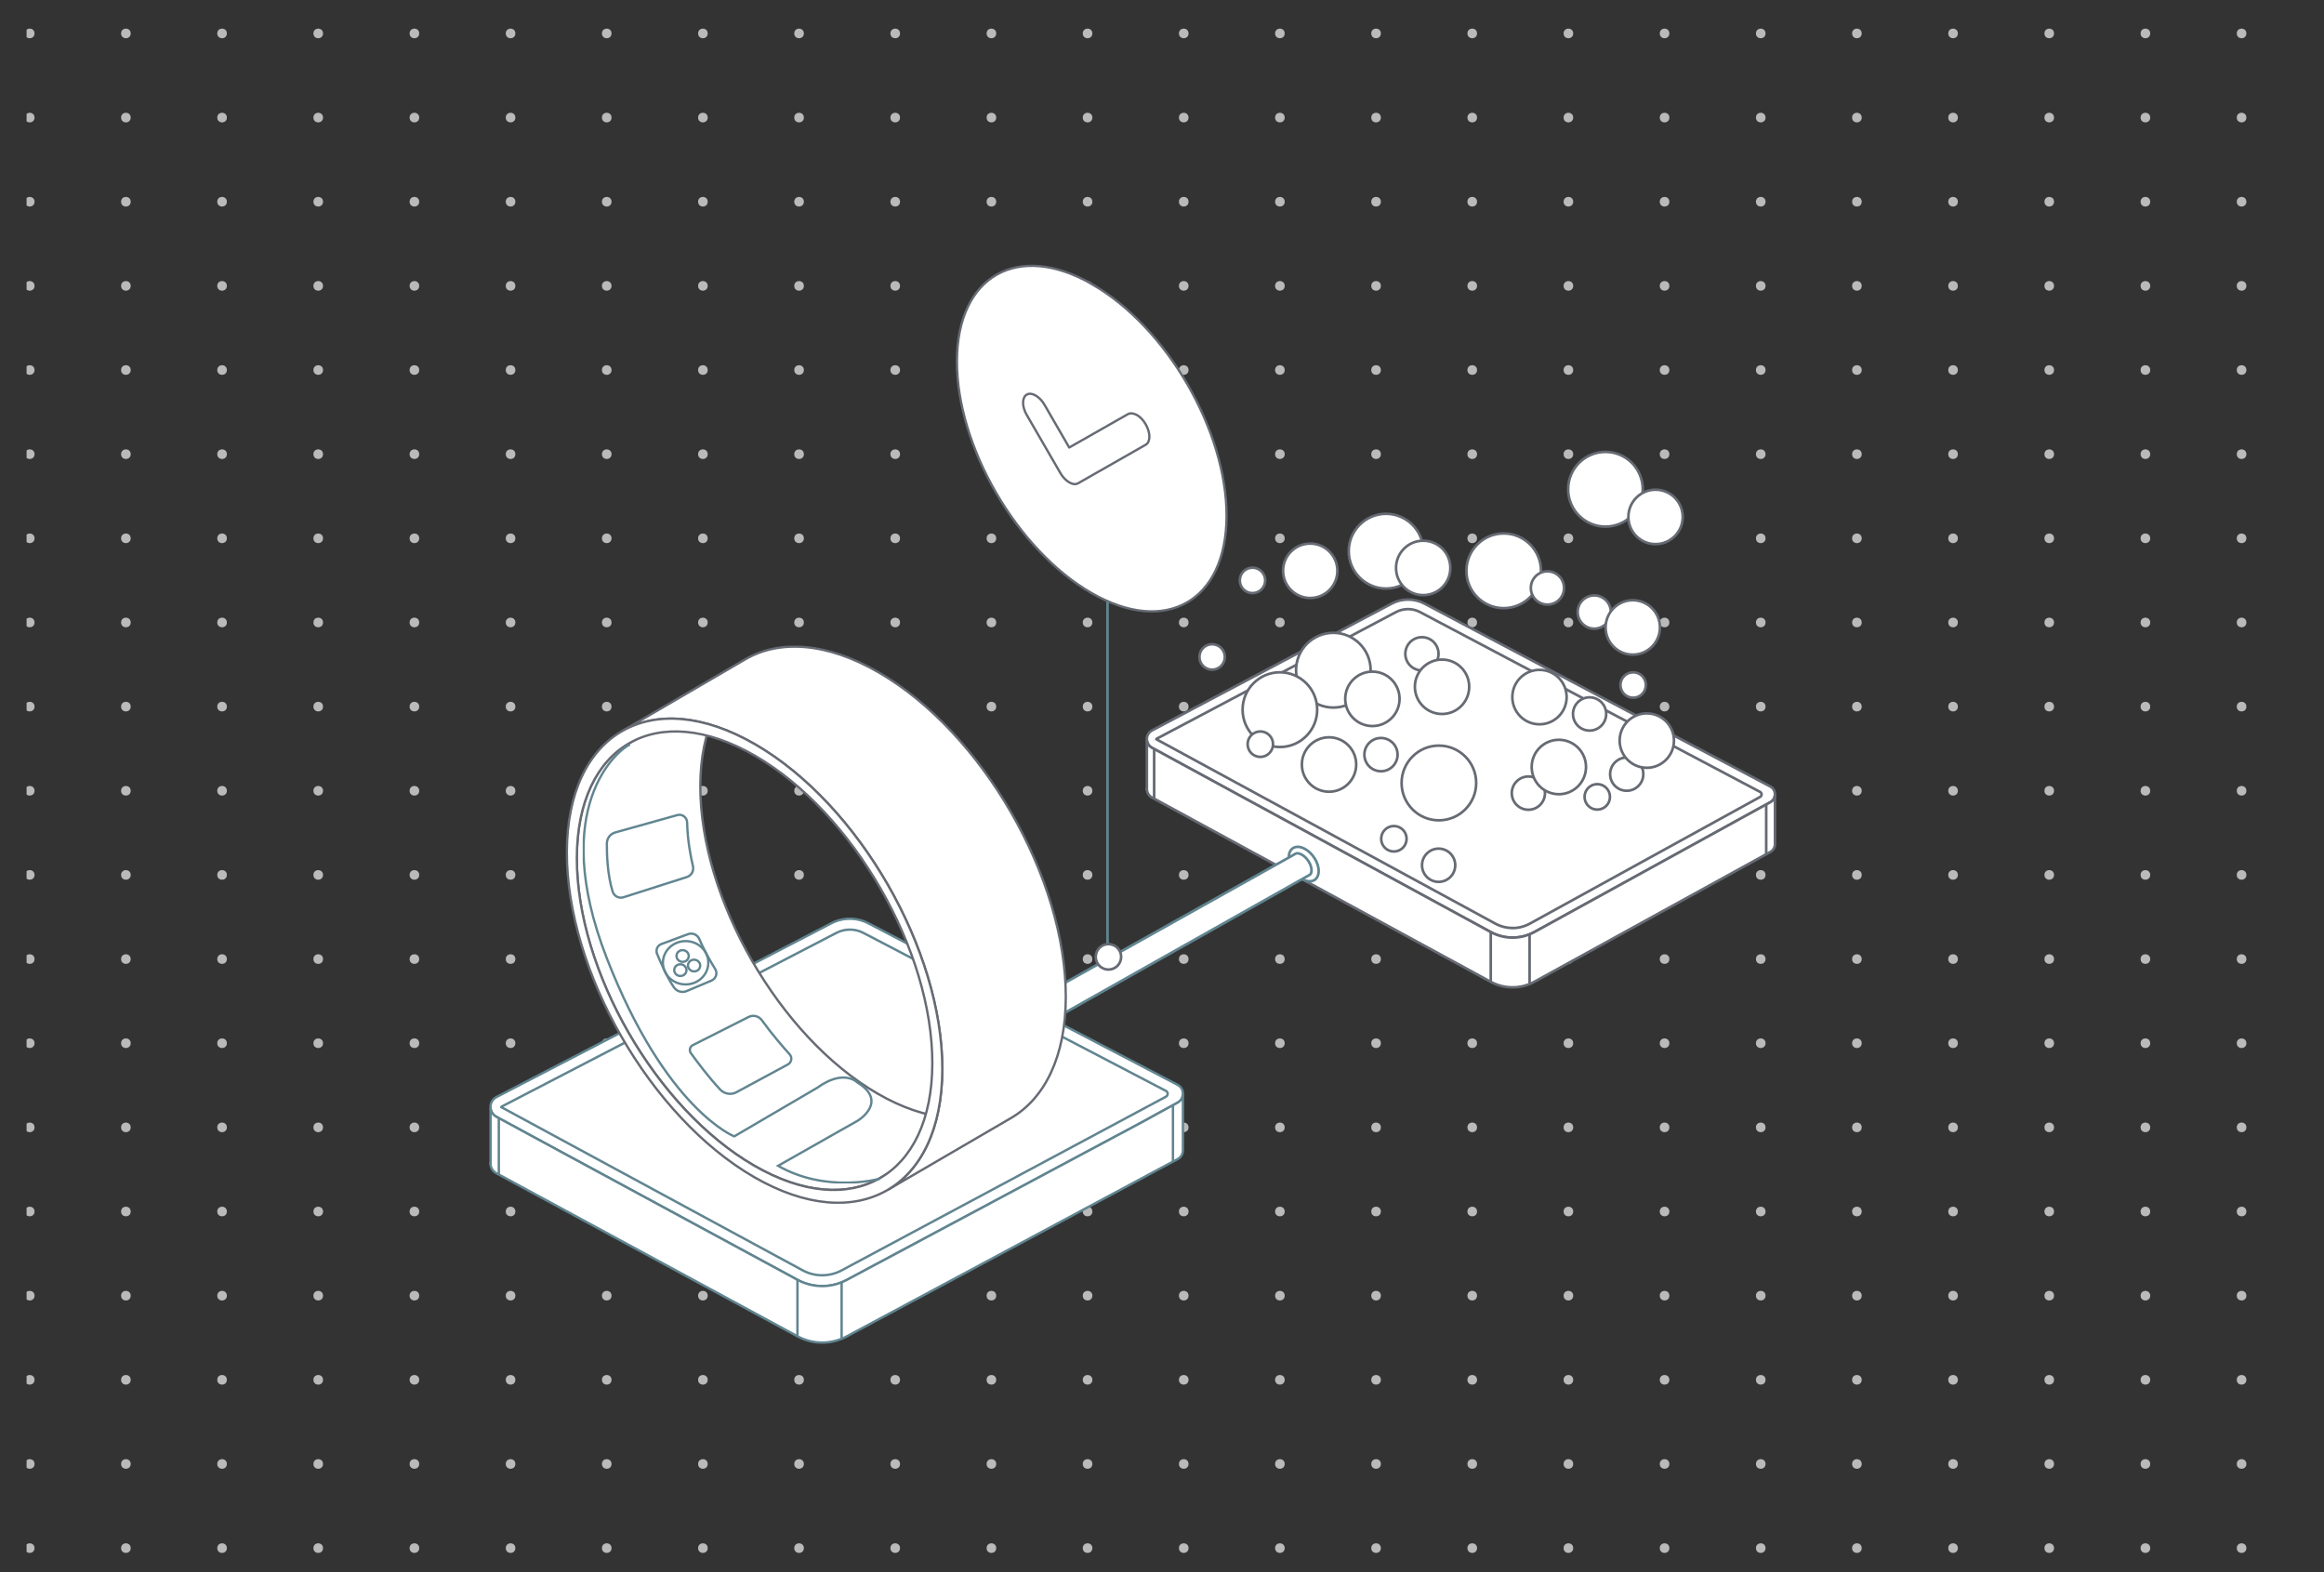<svg width="612" height="414" viewBox="0 0 612 414" fill="none" xmlns="http://www.w3.org/2000/svg">
<rect x="0" y="0" width="612" height="414" fill="#333333" stroke="none"/>
<g clip-path="url(#clip0_3031_2861)">
<g clip-path="url(#clip1_3031_2861)">
<circle cx="7.83" cy="8.804" r="1.266" fill="#BABABA"/>
<circle cx="7.83" cy="30.963" r="1.266" fill="#BABABA"/>
<circle cx="7.83" cy="53.122" r="1.266" fill="#BABABA"/>
<circle cx="7.83" cy="75.281" r="1.266" fill="#BABABA"/>
<circle cx="7.83" cy="97.44" r="1.266" fill="#BABABA"/>
<circle cx="7.83" cy="119.599" r="1.266" fill="#BABABA"/>
<circle cx="7.83" cy="141.758" r="1.266" fill="#BABABA"/>
<circle cx="7.83" cy="163.918" r="1.266" fill="#BABABA"/>
<circle cx="7.83" cy="186.076" r="1.266" fill="#BABABA"/>
<circle cx="7.83" cy="208.236" r="1.266" fill="#BABABA"/>
<circle cx="7.83" cy="230.394" r="1.266" fill="#BABABA"/>
<circle cx="7.83" cy="252.554" r="1.266" fill="#BABABA"/>
<circle cx="7.83" cy="274.713" r="1.266" fill="#BABABA"/>
<circle cx="7.83" cy="296.872" r="1.266" fill="#BABABA"/>
<circle cx="7.83" cy="319.031" r="1.266" fill="#BABABA"/>
<circle cx="7.83" cy="341.19" r="1.266" fill="#BABABA"/>
<circle cx="7.83" cy="363.349" r="1.266" fill="#BABABA"/>
<circle cx="7.83" cy="385.507" r="1.266" fill="#BABABA"/>
<circle cx="7.83" cy="407.667" r="1.266" fill="#BABABA"/>
<circle cx="33.154" cy="8.804" r="1.266" fill="#BABABA"/>
<circle cx="33.154" cy="30.963" r="1.266" fill="#BABABA"/>
<circle cx="33.154" cy="53.122" r="1.266" fill="#BABABA"/>
<circle cx="33.154" cy="75.281" r="1.266" fill="#BABABA"/>
<circle cx="33.154" cy="97.44" r="1.266" fill="#BABABA"/>
<circle cx="33.154" cy="119.599" r="1.266" fill="#BABABA"/>
<circle cx="33.154" cy="141.758" r="1.266" fill="#BABABA"/>
<circle cx="33.154" cy="163.918" r="1.266" fill="#BABABA"/>
<circle cx="33.154" cy="186.076" r="1.266" fill="#BABABA"/>
<circle cx="33.154" cy="208.236" r="1.266" fill="#BABABA"/>
<circle cx="33.154" cy="230.394" r="1.266" fill="#BABABA"/>
<circle cx="33.154" cy="252.554" r="1.266" fill="#BABABA"/>
<circle cx="33.154" cy="274.713" r="1.266" fill="#BABABA"/>
<circle cx="33.154" cy="296.872" r="1.266" fill="#BABABA"/>
<circle cx="33.154" cy="319.031" r="1.266" fill="#BABABA"/>
<circle cx="33.154" cy="341.19" r="1.266" fill="#BABABA"/>
<circle cx="33.154" cy="363.349" r="1.266" fill="#BABABA"/>
<circle cx="33.154" cy="385.507" r="1.266" fill="#BABABA"/>
<circle cx="33.154" cy="407.667" r="1.266" fill="#BABABA"/>
<circle cx="58.479" cy="8.804" r="1.266" fill="#BABABA"/>
<circle cx="58.479" cy="30.963" r="1.266" fill="#BABABA"/>
<circle cx="58.479" cy="53.122" r="1.266" fill="#BABABA"/>
<circle cx="58.479" cy="75.281" r="1.266" fill="#BABABA"/>
<circle cx="58.479" cy="97.44" r="1.266" fill="#BABABA"/>
<circle cx="58.479" cy="119.599" r="1.266" fill="#BABABA"/>
<circle cx="58.479" cy="141.758" r="1.266" fill="#BABABA"/>
<circle cx="58.479" cy="163.918" r="1.266" fill="#BABABA"/>
<circle cx="58.479" cy="186.076" r="1.266" fill="#BABABA"/>
<circle cx="58.479" cy="208.236" r="1.266" fill="#BABABA"/>
<circle cx="58.479" cy="230.394" r="1.266" fill="#BABABA"/>
<circle cx="58.479" cy="252.554" r="1.266" fill="#BABABA"/>
<circle cx="58.479" cy="274.713" r="1.266" fill="#BABABA"/>
<circle cx="58.479" cy="296.872" r="1.266" fill="#BABABA"/>
<circle cx="58.479" cy="319.031" r="1.266" fill="#BABABA"/>
<circle cx="58.479" cy="341.19" r="1.266" fill="#BABABA"/>
<circle cx="58.479" cy="363.349" r="1.266" fill="#BABABA"/>
<circle cx="58.479" cy="385.507" r="1.266" fill="#BABABA"/>
<circle cx="58.479" cy="407.667" r="1.266" fill="#BABABA"/>
<circle cx="83.803" cy="8.804" r="1.266" fill="#BABABA"/>
<circle cx="83.803" cy="30.963" r="1.266" fill="#BABABA"/>
<circle cx="83.803" cy="53.122" r="1.266" fill="#BABABA"/>
<circle cx="83.803" cy="75.281" r="1.266" fill="#BABABA"/>
<circle cx="83.803" cy="97.44" r="1.266" fill="#BABABA"/>
<circle cx="83.803" cy="119.599" r="1.266" fill="#BABABA"/>
<circle cx="83.803" cy="141.758" r="1.266" fill="#BABABA"/>
<circle cx="83.803" cy="163.918" r="1.266" fill="#BABABA"/>
<circle cx="83.803" cy="186.076" r="1.266" fill="#BABABA"/>
<circle cx="83.803" cy="208.236" r="1.266" fill="#BABABA"/>
<circle cx="83.803" cy="230.394" r="1.266" fill="#BABABA"/>
<circle cx="83.803" cy="252.554" r="1.266" fill="#BABABA"/>
<circle cx="83.803" cy="274.713" r="1.266" fill="#BABABA"/>
<circle cx="83.803" cy="296.872" r="1.266" fill="#BABABA"/>
<circle cx="83.803" cy="319.031" r="1.266" fill="#BABABA"/>
<circle cx="83.803" cy="341.19" r="1.266" fill="#BABABA"/>
<circle cx="83.803" cy="363.349" r="1.266" fill="#BABABA"/>
<circle cx="83.803" cy="385.507" r="1.266" fill="#BABABA"/>
<circle cx="83.803" cy="407.667" r="1.266" fill="#BABABA"/>
<circle cx="109.129" cy="8.804" r="1.266" fill="#BABABA"/>
<circle cx="109.129" cy="30.963" r="1.266" fill="#BABABA"/>
<circle cx="109.129" cy="53.122" r="1.266" fill="#BABABA"/>
<circle cx="109.129" cy="75.281" r="1.266" fill="#BABABA"/>
<circle cx="109.129" cy="97.44" r="1.266" fill="#BABABA"/>
<circle cx="109.129" cy="119.599" r="1.266" fill="#BABABA"/>
<circle cx="109.129" cy="141.758" r="1.266" fill="#BABABA"/>
<circle cx="109.129" cy="163.918" r="1.266" fill="#BABABA"/>
<circle cx="109.129" cy="186.076" r="1.266" fill="#BABABA"/>
<circle cx="109.129" cy="208.236" r="1.266" fill="#BABABA"/>
<circle cx="109.129" cy="230.394" r="1.266" fill="#BABABA"/>
<circle cx="109.129" cy="252.554" r="1.266" fill="#BABABA"/>
<circle cx="109.129" cy="274.713" r="1.266" fill="#BABABA"/>
<circle cx="109.129" cy="296.872" r="1.266" fill="#BABABA"/>
<circle cx="109.129" cy="319.031" r="1.266" fill="#BABABA"/>
<circle cx="109.129" cy="341.19" r="1.266" fill="#BABABA"/>
<circle cx="109.129" cy="363.349" r="1.266" fill="#BABABA"/>
<circle cx="109.129" cy="385.507" r="1.266" fill="#BABABA"/>
<circle cx="109.129" cy="407.667" r="1.266" fill="#BABABA"/>
<circle cx="134.453" cy="8.804" r="1.266" fill="#BABABA"/>
<circle cx="134.453" cy="30.963" r="1.266" fill="#BABABA"/>
<circle cx="134.453" cy="53.122" r="1.266" fill="#BABABA"/>
<circle cx="134.453" cy="75.281" r="1.266" fill="#BABABA"/>
<circle cx="134.453" cy="97.44" r="1.266" fill="#BABABA"/>
<circle cx="134.453" cy="119.599" r="1.266" fill="#BABABA"/>
<circle cx="134.453" cy="141.758" r="1.266" fill="#BABABA"/>
<circle cx="134.453" cy="163.918" r="1.266" fill="#BABABA"/>
<circle cx="134.453" cy="186.076" r="1.266" fill="#BABABA"/>
<circle cx="134.453" cy="208.236" r="1.266" fill="#BABABA"/>
<circle cx="134.453" cy="230.394" r="1.266" fill="#BABABA"/>
<circle cx="134.453" cy="252.554" r="1.266" fill="#BABABA"/>
<circle cx="134.453" cy="274.713" r="1.266" fill="#BABABA"/>
<circle cx="134.453" cy="296.872" r="1.266" fill="#BABABA"/>
<circle cx="134.453" cy="319.031" r="1.266" fill="#BABABA"/>
<circle cx="134.453" cy="341.19" r="1.266" fill="#BABABA"/>
<circle cx="134.453" cy="363.349" r="1.266" fill="#BABABA"/>
<circle cx="134.453" cy="385.507" r="1.266" fill="#BABABA"/>
<circle cx="134.453" cy="407.667" r="1.266" fill="#BABABA"/>
<circle cx="159.778" cy="8.804" r="1.266" fill="#BABABA"/>
<circle cx="159.778" cy="30.963" r="1.266" fill="#BABABA"/>
<circle cx="159.778" cy="53.122" r="1.266" fill="#BABABA"/>
<circle cx="159.778" cy="75.281" r="1.266" fill="#BABABA"/>
<circle cx="159.778" cy="97.44" r="1.266" fill="#BABABA"/>
<circle cx="159.778" cy="119.599" r="1.266" fill="#BABABA"/>
<circle cx="159.778" cy="141.758" r="1.266" fill="#BABABA"/>
<circle cx="159.778" cy="163.918" r="1.266" fill="#BABABA"/>
<circle cx="159.778" cy="186.076" r="1.266" fill="#BABABA"/>
<circle cx="159.778" cy="208.236" r="1.266" fill="#BABABA"/>
<circle cx="159.778" cy="230.394" r="1.266" fill="#BABABA"/>
<circle cx="159.778" cy="252.554" r="1.266" fill="#BABABA"/>
<circle cx="159.778" cy="274.713" r="1.266" fill="#BABABA"/>
<circle cx="159.778" cy="296.872" r="1.266" fill="#BABABA"/>
<circle cx="159.778" cy="319.031" r="1.266" fill="#BABABA"/>
<circle cx="159.778" cy="341.19" r="1.266" fill="#BABABA"/>
<circle cx="159.778" cy="363.349" r="1.266" fill="#BABABA"/>
<circle cx="159.778" cy="385.507" r="1.266" fill="#BABABA"/>
<circle cx="159.778" cy="407.667" r="1.266" fill="#BABABA"/>
<circle cx="185.101" cy="8.804" r="1.266" fill="#BABABA"/>
<circle cx="185.101" cy="30.963" r="1.266" fill="#BABABA"/>
<circle cx="185.101" cy="53.122" r="1.266" fill="#BABABA"/>
<circle cx="185.101" cy="75.281" r="1.266" fill="#BABABA"/>
<circle cx="185.101" cy="97.44" r="1.266" fill="#BABABA"/>
<circle cx="185.101" cy="119.599" r="1.266" fill="#BABABA"/>
<circle cx="185.101" cy="141.758" r="1.266" fill="#BABABA"/>
<circle cx="185.101" cy="163.918" r="1.266" fill="#BABABA"/>
<circle cx="185.101" cy="186.076" r="1.266" fill="#BABABA"/>
<circle cx="185.101" cy="208.236" r="1.266" fill="#BABABA"/>
<circle cx="185.101" cy="230.394" r="1.266" fill="#BABABA"/>
<circle cx="185.101" cy="252.554" r="1.266" fill="#BABABA"/>
<circle cx="185.101" cy="274.713" r="1.266" fill="#BABABA"/>
<circle cx="185.101" cy="296.872" r="1.266" fill="#BABABA"/>
<circle cx="185.101" cy="319.031" r="1.266" fill="#BABABA"/>
<circle cx="185.101" cy="341.19" r="1.266" fill="#BABABA"/>
<circle cx="185.101" cy="363.349" r="1.266" fill="#BABABA"/>
<circle cx="185.101" cy="385.507" r="1.266" fill="#BABABA"/>
<circle cx="185.101" cy="407.667" r="1.266" fill="#BABABA"/>
<circle cx="210.426" cy="8.804" r="1.266" fill="#BABABA"/>
<circle cx="210.426" cy="30.963" r="1.266" fill="#BABABA"/>
<circle cx="210.426" cy="53.122" r="1.266" fill="#BABABA"/>
<circle cx="210.426" cy="75.281" r="1.266" fill="#BABABA"/>
<circle cx="210.426" cy="97.44" r="1.266" fill="#BABABA"/>
<circle cx="210.426" cy="119.599" r="1.266" fill="#BABABA"/>
<circle cx="210.426" cy="141.758" r="1.266" fill="#BABABA"/>
<circle cx="210.426" cy="163.918" r="1.266" fill="#BABABA"/>
<circle cx="210.426" cy="186.076" r="1.266" fill="#BABABA"/>
<circle cx="210.426" cy="208.236" r="1.266" fill="#BABABA"/>
<circle cx="210.426" cy="230.394" r="1.266" fill="#BABABA"/>
<circle cx="210.426" cy="252.554" r="1.266" fill="#BABABA"/>
<circle cx="210.426" cy="274.713" r="1.266" fill="#BABABA"/>
<circle cx="210.426" cy="296.872" r="1.266" fill="#BABABA"/>
<circle cx="210.426" cy="319.031" r="1.266" fill="#BABABA"/>
<circle cx="210.426" cy="341.19" r="1.266" fill="#BABABA"/>
<circle cx="210.426" cy="363.349" r="1.266" fill="#BABABA"/>
<circle cx="210.426" cy="385.507" r="1.266" fill="#BABABA"/>
<circle cx="210.426" cy="407.667" r="1.266" fill="#BABABA"/>
<circle cx="235.75" cy="8.804" r="1.266" fill="#BABABA"/>
<circle cx="235.75" cy="30.963" r="1.266" fill="#BABABA"/>
<circle cx="235.75" cy="53.122" r="1.266" fill="#BABABA"/>
<circle cx="235.75" cy="75.281" r="1.266" fill="#BABABA"/>
<circle cx="235.75" cy="97.44" r="1.266" fill="#BABABA"/>
<circle cx="235.75" cy="119.599" r="1.266" fill="#BABABA"/>
<circle cx="235.75" cy="141.758" r="1.266" fill="#BABABA"/>
<circle cx="235.75" cy="163.918" r="1.266" fill="#BABABA"/>
<circle cx="235.75" cy="186.076" r="1.266" fill="#BABABA"/>
<circle cx="235.75" cy="208.236" r="1.266" fill="#BABABA"/>
<circle cx="235.75" cy="230.394" r="1.266" fill="#BABABA"/>
<circle cx="235.75" cy="252.554" r="1.266" fill="#BABABA"/>
<circle cx="235.75" cy="274.713" r="1.266" fill="#BABABA"/>
<circle cx="235.75" cy="296.872" r="1.266" fill="#BABABA"/>
<circle cx="235.75" cy="319.031" r="1.266" fill="#BABABA"/>
<circle cx="235.75" cy="341.19" r="1.266" fill="#BABABA"/>
<circle cx="235.75" cy="363.349" r="1.266" fill="#BABABA"/>
<circle cx="235.75" cy="385.507" r="1.266" fill="#BABABA"/>
<circle cx="235.75" cy="407.667" r="1.266" fill="#BABABA"/>
<circle cx="261.076" cy="8.804" r="1.266" fill="#BABABA"/>
<circle cx="261.076" cy="30.963" r="1.266" fill="#BABABA"/>
<circle cx="261.076" cy="53.122" r="1.266" fill="#BABABA"/>
<circle cx="261.076" cy="75.281" r="1.266" fill="#BABABA"/>
<circle cx="261.076" cy="97.44" r="1.266" fill="#BABABA"/>
<circle cx="261.076" cy="119.599" r="1.266" fill="#BABABA"/>
<circle cx="261.076" cy="141.758" r="1.266" fill="#BABABA"/>
<circle cx="261.076" cy="163.918" r="1.266" fill="#BABABA"/>
<circle cx="261.076" cy="186.076" r="1.266" fill="#BABABA"/>
<circle cx="261.076" cy="208.236" r="1.266" fill="#BABABA"/>
<circle cx="261.076" cy="230.394" r="1.266" fill="#BABABA"/>
<circle cx="261.076" cy="252.554" r="1.266" fill="#BABABA"/>
<circle cx="261.076" cy="274.713" r="1.266" fill="#BABABA"/>
<circle cx="261.076" cy="296.872" r="1.266" fill="#BABABA"/>
<circle cx="261.076" cy="319.031" r="1.266" fill="#BABABA"/>
<circle cx="261.076" cy="341.19" r="1.266" fill="#BABABA"/>
<circle cx="261.076" cy="363.349" r="1.266" fill="#BABABA"/>
<circle cx="261.076" cy="385.507" r="1.266" fill="#BABABA"/>
<circle cx="261.076" cy="407.667" r="1.266" fill="#BABABA"/>
<circle cx="286.4" cy="8.804" r="1.266" fill="#BABABA"/>
<circle cx="286.4" cy="30.963" r="1.266" fill="#BABABA"/>
<circle cx="286.4" cy="53.122" r="1.266" fill="#BABABA"/>
<circle cx="286.4" cy="75.281" r="1.266" fill="#BABABA"/>
<circle cx="286.4" cy="97.44" r="1.266" fill="#BABABA"/>
<circle cx="286.4" cy="119.599" r="1.266" fill="#BABABA"/>
<circle cx="286.4" cy="141.758" r="1.266" fill="#BABABA"/>
<circle cx="286.4" cy="163.918" r="1.266" fill="#BABABA"/>
<circle cx="286.4" cy="186.076" r="1.266" fill="#BABABA"/>
<circle cx="286.4" cy="208.236" r="1.266" fill="#BABABA"/>
<circle cx="286.4" cy="230.394" r="1.266" fill="#BABABA"/>
<circle cx="286.4" cy="252.554" r="1.266" fill="#BABABA"/>
<circle cx="286.4" cy="274.713" r="1.266" fill="#BABABA"/>
<circle cx="286.4" cy="296.872" r="1.266" fill="#BABABA"/>
<circle cx="286.4" cy="319.031" r="1.266" fill="#BABABA"/>
<circle cx="286.4" cy="341.19" r="1.266" fill="#BABABA"/>
<circle cx="286.4" cy="363.349" r="1.266" fill="#BABABA"/>
<circle cx="286.4" cy="385.507" r="1.266" fill="#BABABA"/>
<circle cx="286.4" cy="407.667" r="1.266" fill="#BABABA"/>
<circle cx="311.724" cy="8.804" r="1.266" fill="#BABABA"/>
<circle cx="311.724" cy="30.963" r="1.266" fill="#BABABA"/>
<circle cx="311.724" cy="53.122" r="1.266" fill="#BABABA"/>
<circle cx="311.724" cy="75.281" r="1.266" fill="#BABABA"/>
<circle cx="311.724" cy="97.44" r="1.266" fill="#BABABA"/>
<circle cx="311.724" cy="119.599" r="1.266" fill="#BABABA"/>
<circle cx="311.724" cy="141.758" r="1.266" fill="#BABABA"/>
<circle cx="311.724" cy="163.918" r="1.266" fill="#BABABA"/>
<circle cx="311.724" cy="186.076" r="1.266" fill="#BABABA"/>
<circle cx="311.724" cy="208.236" r="1.266" fill="#BABABA"/>
<circle cx="311.724" cy="230.394" r="1.266" fill="#BABABA"/>
<circle cx="311.724" cy="252.554" r="1.266" fill="#BABABA"/>
<circle cx="311.724" cy="274.713" r="1.266" fill="#BABABA"/>
<circle cx="311.724" cy="296.872" r="1.266" fill="#BABABA"/>
<circle cx="311.724" cy="319.031" r="1.266" fill="#BABABA"/>
<circle cx="311.724" cy="341.19" r="1.266" fill="#BABABA"/>
<circle cx="311.724" cy="363.349" r="1.266" fill="#BABABA"/>
<circle cx="311.724" cy="385.507" r="1.266" fill="#BABABA"/>
<circle cx="311.724" cy="407.667" r="1.266" fill="#BABABA"/>
<circle cx="337.049" cy="8.804" r="1.266" fill="#BABABA"/>
<circle cx="337.049" cy="30.963" r="1.266" fill="#BABABA"/>
<circle cx="337.049" cy="53.122" r="1.266" fill="#BABABA"/>
<circle cx="337.049" cy="75.281" r="1.266" fill="#BABABA"/>
<circle cx="337.049" cy="97.44" r="1.266" fill="#BABABA"/>
<circle cx="337.049" cy="119.599" r="1.266" fill="#BABABA"/>
<circle cx="337.049" cy="141.758" r="1.266" fill="#BABABA"/>
<circle cx="337.049" cy="163.918" r="1.266" fill="#BABABA"/>
<circle cx="337.049" cy="186.076" r="1.266" fill="#BABABA"/>
<circle cx="337.049" cy="208.236" r="1.266" fill="#BABABA"/>
<circle cx="337.049" cy="230.394" r="1.266" fill="#BABABA"/>
<circle cx="337.049" cy="252.554" r="1.266" fill="#BABABA"/>
<circle cx="337.049" cy="274.713" r="1.266" fill="#BABABA"/>
<circle cx="337.049" cy="296.872" r="1.266" fill="#BABABA"/>
<circle cx="337.049" cy="319.031" r="1.266" fill="#BABABA"/>
<circle cx="337.049" cy="341.19" r="1.266" fill="#BABABA"/>
<circle cx="337.049" cy="363.349" r="1.266" fill="#BABABA"/>
<circle cx="337.049" cy="385.507" r="1.266" fill="#BABABA"/>
<circle cx="337.049" cy="407.667" r="1.266" fill="#BABABA"/>
<circle cx="362.374" cy="8.804" r="1.266" fill="#BABABA"/>
<circle cx="362.374" cy="30.963" r="1.266" fill="#BABABA"/>
<circle cx="362.374" cy="53.122" r="1.266" fill="#BABABA"/>
<circle cx="362.374" cy="75.281" r="1.266" fill="#BABABA"/>
<circle cx="362.374" cy="97.44" r="1.266" fill="#BABABA"/>
<circle cx="362.374" cy="119.599" r="1.266" fill="#BABABA"/>
<circle cx="362.374" cy="141.758" r="1.266" fill="#BABABA"/>
<circle cx="362.374" cy="163.918" r="1.266" fill="#BABABA"/>
<circle cx="362.374" cy="186.076" r="1.266" fill="#BABABA"/>
<circle cx="362.374" cy="208.236" r="1.266" fill="#BABABA"/>
<circle cx="362.374" cy="230.394" r="1.266" fill="#BABABA"/>
<circle cx="362.374" cy="252.554" r="1.266" fill="#BABABA"/>
<circle cx="362.374" cy="274.713" r="1.266" fill="#BABABA"/>
<circle cx="362.374" cy="296.872" r="1.266" fill="#BABABA"/>
<circle cx="362.374" cy="319.031" r="1.266" fill="#BABABA"/>
<circle cx="362.374" cy="341.19" r="1.266" fill="#BABABA"/>
<circle cx="362.374" cy="363.349" r="1.266" fill="#BABABA"/>
<circle cx="362.374" cy="385.507" r="1.266" fill="#BABABA"/>
<circle cx="362.374" cy="407.667" r="1.266" fill="#BABABA"/>
<circle cx="387.698" cy="8.804" r="1.266" fill="#BABABA"/>
<circle cx="387.698" cy="30.963" r="1.266" fill="#BABABA"/>
<circle cx="387.698" cy="53.122" r="1.266" fill="#BABABA"/>
<circle cx="387.698" cy="75.281" r="1.266" fill="#BABABA"/>
<circle cx="387.698" cy="97.44" r="1.266" fill="#BABABA"/>
<circle cx="387.698" cy="119.599" r="1.266" fill="#BABABA"/>
<circle cx="387.698" cy="141.758" r="1.266" fill="#BABABA"/>
<circle cx="387.698" cy="163.918" r="1.266" fill="#BABABA"/>
<circle cx="387.698" cy="186.076" r="1.266" fill="#BABABA"/>
<circle cx="387.698" cy="208.236" r="1.266" fill="#BABABA"/>
<circle cx="387.698" cy="230.394" r="1.266" fill="#BABABA"/>
<circle cx="387.698" cy="252.554" r="1.266" fill="#BABABA"/>
<circle cx="387.698" cy="274.713" r="1.266" fill="#BABABA"/>
<circle cx="387.698" cy="296.872" r="1.266" fill="#BABABA"/>
<circle cx="387.698" cy="319.031" r="1.266" fill="#BABABA"/>
<circle cx="387.698" cy="341.19" r="1.266" fill="#BABABA"/>
<circle cx="387.698" cy="363.349" r="1.266" fill="#BABABA"/>
<circle cx="387.698" cy="385.507" r="1.266" fill="#BABABA"/>
<circle cx="387.698" cy="407.667" r="1.266" fill="#BABABA"/>
<circle cx="413.023" cy="8.804" r="1.266" fill="#BABABA"/>
<circle cx="413.023" cy="30.963" r="1.266" fill="#BABABA"/>
<circle cx="413.023" cy="53.122" r="1.266" fill="#BABABA"/>
<circle cx="413.023" cy="75.281" r="1.266" fill="#BABABA"/>
<circle cx="413.023" cy="97.44" r="1.266" fill="#BABABA"/>
<circle cx="413.023" cy="119.599" r="1.266" fill="#BABABA"/>
<circle cx="413.023" cy="141.758" r="1.266" fill="#BABABA"/>
<circle cx="413.023" cy="163.918" r="1.266" fill="#BABABA"/>
<circle cx="413.023" cy="186.076" r="1.266" fill="#BABABA"/>
<circle cx="413.023" cy="208.236" r="1.266" fill="#BABABA"/>
<circle cx="413.023" cy="230.394" r="1.266" fill="#BABABA"/>
<circle cx="413.023" cy="252.554" r="1.266" fill="#BABABA"/>
<circle cx="413.023" cy="274.713" r="1.266" fill="#BABABA"/>
<circle cx="413.023" cy="296.872" r="1.266" fill="#BABABA"/>
<circle cx="413.023" cy="319.031" r="1.266" fill="#BABABA"/>
<circle cx="413.023" cy="341.19" r="1.266" fill="#BABABA"/>
<circle cx="413.023" cy="363.349" r="1.266" fill="#BABABA"/>
<circle cx="413.023" cy="385.507" r="1.266" fill="#BABABA"/>
<circle cx="413.023" cy="407.667" r="1.266" fill="#BABABA"/>
<circle cx="438.347" cy="8.804" r="1.266" fill="#BABABA"/>
<circle cx="438.347" cy="30.963" r="1.266" fill="#BABABA"/>
<circle cx="438.347" cy="53.122" r="1.266" fill="#BABABA"/>
<circle cx="438.347" cy="75.281" r="1.266" fill="#BABABA"/>
<circle cx="438.347" cy="97.44" r="1.266" fill="#BABABA"/>
<circle cx="438.347" cy="119.599" r="1.266" fill="#BABABA"/>
<circle cx="438.347" cy="141.758" r="1.266" fill="#BABABA"/>
<circle cx="438.347" cy="163.918" r="1.266" fill="#BABABA"/>
<circle cx="438.347" cy="186.076" r="1.266" fill="#BABABA"/>
<circle cx="438.347" cy="208.236" r="1.266" fill="#BABABA"/>
<circle cx="438.347" cy="230.394" r="1.266" fill="#BABABA"/>
<circle cx="438.347" cy="252.554" r="1.266" fill="#BABABA"/>
<circle cx="438.347" cy="274.713" r="1.266" fill="#BABABA"/>
<circle cx="438.347" cy="296.872" r="1.266" fill="#BABABA"/>
<circle cx="438.347" cy="319.031" r="1.266" fill="#BABABA"/>
<circle cx="438.347" cy="341.19" r="1.266" fill="#BABABA"/>
<circle cx="438.347" cy="363.349" r="1.266" fill="#BABABA"/>
<circle cx="438.347" cy="385.507" r="1.266" fill="#BABABA"/>
<circle cx="438.347" cy="407.667" r="1.266" fill="#BABABA"/>
<circle cx="463.672" cy="8.804" r="1.266" fill="#BABABA"/>
<circle cx="463.672" cy="30.963" r="1.266" fill="#BABABA"/>
<circle cx="463.672" cy="53.122" r="1.266" fill="#BABABA"/>
<circle cx="463.672" cy="75.281" r="1.266" fill="#BABABA"/>
<circle cx="463.672" cy="97.44" r="1.266" fill="#BABABA"/>
<circle cx="463.672" cy="119.599" r="1.266" fill="#BABABA"/>
<circle cx="463.672" cy="141.758" r="1.266" fill="#BABABA"/>
<circle cx="463.672" cy="163.918" r="1.266" fill="#BABABA"/>
<circle cx="463.672" cy="186.076" r="1.266" fill="#BABABA"/>
<circle cx="463.672" cy="208.236" r="1.266" fill="#BABABA"/>
<circle cx="463.672" cy="230.394" r="1.266" fill="#BABABA"/>
<circle cx="463.672" cy="252.554" r="1.266" fill="#BABABA"/>
<circle cx="463.672" cy="274.713" r="1.266" fill="#BABABA"/>
<circle cx="463.672" cy="296.872" r="1.266" fill="#BABABA"/>
<circle cx="463.672" cy="319.031" r="1.266" fill="#BABABA"/>
<circle cx="463.672" cy="341.19" r="1.266" fill="#BABABA"/>
<circle cx="463.672" cy="363.349" r="1.266" fill="#BABABA"/>
<circle cx="463.672" cy="385.507" r="1.266" fill="#BABABA"/>
<circle cx="463.672" cy="407.667" r="1.266" fill="#BABABA"/>
<circle cx="488.997" cy="8.804" r="1.266" fill="#BABABA"/>
<circle cx="488.997" cy="30.963" r="1.266" fill="#BABABA"/>
<circle cx="488.997" cy="53.122" r="1.266" fill="#BABABA"/>
<circle cx="488.997" cy="75.281" r="1.266" fill="#BABABA"/>
<circle cx="488.997" cy="97.44" r="1.266" fill="#BABABA"/>
<circle cx="488.997" cy="119.599" r="1.266" fill="#BABABA"/>
<circle cx="488.997" cy="141.758" r="1.266" fill="#BABABA"/>
<circle cx="488.997" cy="163.918" r="1.266" fill="#BABABA"/>
<circle cx="488.997" cy="186.076" r="1.266" fill="#BABABA"/>
<circle cx="488.997" cy="208.236" r="1.266" fill="#BABABA"/>
<circle cx="488.997" cy="230.394" r="1.266" fill="#BABABA"/>
<circle cx="488.997" cy="252.554" r="1.266" fill="#BABABA"/>
<circle cx="488.997" cy="274.713" r="1.266" fill="#BABABA"/>
<circle cx="488.997" cy="296.872" r="1.266" fill="#BABABA"/>
<circle cx="488.997" cy="319.031" r="1.266" fill="#BABABA"/>
<circle cx="488.997" cy="341.19" r="1.266" fill="#BABABA"/>
<circle cx="488.997" cy="363.349" r="1.266" fill="#BABABA"/>
<circle cx="488.997" cy="385.507" r="1.266" fill="#BABABA"/>
<circle cx="488.997" cy="407.667" r="1.266" fill="#BABABA"/>
<circle cx="514.321" cy="8.804" r="1.266" fill="#BABABA"/>
<circle cx="514.321" cy="30.963" r="1.266" fill="#BABABA"/>
<circle cx="514.321" cy="53.122" r="1.266" fill="#BABABA"/>
<circle cx="514.321" cy="75.281" r="1.266" fill="#BABABA"/>
<circle cx="514.321" cy="97.44" r="1.266" fill="#BABABA"/>
<circle cx="514.321" cy="119.599" r="1.266" fill="#BABABA"/>
<circle cx="514.321" cy="141.758" r="1.266" fill="#BABABA"/>
<circle cx="514.321" cy="163.918" r="1.266" fill="#BABABA"/>
<circle cx="514.321" cy="186.076" r="1.266" fill="#BABABA"/>
<circle cx="514.321" cy="208.236" r="1.266" fill="#BABABA"/>
<circle cx="514.321" cy="230.394" r="1.266" fill="#BABABA"/>
<circle cx="514.321" cy="252.554" r="1.266" fill="#BABABA"/>
<circle cx="514.321" cy="274.713" r="1.266" fill="#BABABA"/>
<circle cx="514.321" cy="296.872" r="1.266" fill="#BABABA"/>
<circle cx="514.321" cy="319.031" r="1.266" fill="#BABABA"/>
<circle cx="514.321" cy="341.19" r="1.266" fill="#BABABA"/>
<circle cx="514.321" cy="363.349" r="1.266" fill="#BABABA"/>
<circle cx="514.321" cy="385.507" r="1.266" fill="#BABABA"/>
<circle cx="514.321" cy="407.667" r="1.266" fill="#BABABA"/>
<circle cx="539.646" cy="8.804" r="1.266" fill="#BABABA"/>
<circle cx="539.646" cy="30.963" r="1.266" fill="#BABABA"/>
<circle cx="539.646" cy="53.122" r="1.266" fill="#BABABA"/>
<circle cx="539.646" cy="75.281" r="1.266" fill="#BABABA"/>
<circle cx="539.646" cy="97.44" r="1.266" fill="#BABABA"/>
<circle cx="539.646" cy="119.599" r="1.266" fill="#BABABA"/>
<circle cx="539.646" cy="141.758" r="1.266" fill="#BABABA"/>
<circle cx="539.646" cy="163.918" r="1.266" fill="#BABABA"/>
<circle cx="539.646" cy="186.076" r="1.266" fill="#BABABA"/>
<circle cx="539.646" cy="208.236" r="1.266" fill="#BABABA"/>
<circle cx="539.646" cy="230.394" r="1.266" fill="#BABABA"/>
<circle cx="539.646" cy="252.554" r="1.266" fill="#BABABA"/>
<circle cx="539.646" cy="274.713" r="1.266" fill="#BABABA"/>
<circle cx="539.646" cy="296.872" r="1.266" fill="#BABABA"/>
<circle cx="539.646" cy="319.031" r="1.266" fill="#BABABA"/>
<circle cx="539.646" cy="341.19" r="1.266" fill="#BABABA"/>
<circle cx="539.646" cy="363.349" r="1.266" fill="#BABABA"/>
<circle cx="539.646" cy="385.507" r="1.266" fill="#BABABA"/>
<circle cx="539.646" cy="407.667" r="1.266" fill="#BABABA"/>
<circle cx="564.97" cy="8.804" r="1.266" fill="#BABABA"/>
<circle cx="564.97" cy="30.963" r="1.266" fill="#BABABA"/>
<circle cx="564.97" cy="53.122" r="1.266" fill="#BABABA"/>
<circle cx="564.97" cy="75.281" r="1.266" fill="#BABABA"/>
<circle cx="564.97" cy="97.44" r="1.266" fill="#BABABA"/>
<circle cx="564.97" cy="119.599" r="1.266" fill="#BABABA"/>
<circle cx="564.97" cy="141.758" r="1.266" fill="#BABABA"/>
<circle cx="564.97" cy="163.918" r="1.266" fill="#BABABA"/>
<circle cx="564.97" cy="186.076" r="1.266" fill="#BABABA"/>
<circle cx="564.97" cy="208.236" r="1.266" fill="#BABABA"/>
<circle cx="564.97" cy="230.394" r="1.266" fill="#BABABA"/>
<circle cx="564.97" cy="252.554" r="1.266" fill="#BABABA"/>
<circle cx="564.97" cy="274.713" r="1.266" fill="#BABABA"/>
<circle cx="564.97" cy="296.872" r="1.266" fill="#BABABA"/>
<circle cx="564.97" cy="319.031" r="1.266" fill="#BABABA"/>
<circle cx="564.97" cy="341.19" r="1.266" fill="#BABABA"/>
<circle cx="564.97" cy="363.349" r="1.266" fill="#BABABA"/>
<circle cx="564.97" cy="385.507" r="1.266" fill="#BABABA"/>
<circle cx="564.97" cy="407.667" r="1.266" fill="#BABABA"/>
<circle cx="590.296" cy="8.804" r="1.266" fill="#BABABA"/>
<circle cx="590.296" cy="30.963" r="1.266" fill="#BABABA"/>
<circle cx="590.296" cy="53.122" r="1.266" fill="#BABABA"/>
<circle cx="590.296" cy="75.281" r="1.266" fill="#BABABA"/>
<circle cx="590.296" cy="97.44" r="1.266" fill="#BABABA"/>
<circle cx="590.296" cy="119.599" r="1.266" fill="#BABABA"/>
<circle cx="590.296" cy="141.758" r="1.266" fill="#BABABA"/>
<circle cx="590.296" cy="163.918" r="1.266" fill="#BABABA"/>
<circle cx="590.296" cy="186.076" r="1.266" fill="#BABABA"/>
<circle cx="590.296" cy="208.236" r="1.266" fill="#BABABA"/>
<circle cx="590.296" cy="230.394" r="1.266" fill="#BABABA"/>
<circle cx="590.296" cy="252.554" r="1.266" fill="#BABABA"/>
<circle cx="590.296" cy="274.713" r="1.266" fill="#BABABA"/>
<circle cx="590.296" cy="296.872" r="1.266" fill="#BABABA"/>
<circle cx="590.296" cy="319.031" r="1.266" fill="#BABABA"/>
<circle cx="590.296" cy="341.19" r="1.266" fill="#BABABA"/>
<circle cx="590.296" cy="363.349" r="1.266" fill="#BABABA"/>
<circle cx="590.296" cy="385.507" r="1.266" fill="#BABABA"/>
<circle cx="590.296" cy="407.667" r="1.266" fill="#BABABA"/>
</g>
</g>
<path d="M311.312 201.243L392.573 245.445C396.172 247.402 400.506 247.389 404.092 245.42L457.889 215.82L375.133 172.058C372.42 170.623 369.173 170.623 366.46 172.058L311.312 201.243Z" fill="white" stroke="#666A73" stroke-width="0.69" stroke-miterlimit="10"/>
<path d="M302.017 208.025V207.389C301.998 207.603 301.991 207.817 302.017 208.025Z" fill="white" stroke="#666A73" stroke-width="0.69" stroke-miterlimit="10"/>
<path d="M302.016 194.926V194.97C302.117 195.75 302.563 196.487 303.354 196.914L311.311 201.243L392.573 245.445C396.171 247.402 400.505 247.389 404.091 245.42L457.889 215.82L466.216 211.24C466.995 210.812 467.397 210.057 467.422 209.283V209.094C467.397 208.308 466.983 207.528 466.179 207.106L375.132 158.959C372.419 157.525 369.172 157.525 366.459 158.965L303.379 192.341C302.362 192.882 301.909 193.932 302.016 194.926Z" fill="white" stroke="#666A73" stroke-width="0.69" stroke-miterlimit="10"/>
<path d="M398.307 244.388C399.902 244.388 401.485 243.979 402.879 243.212L463.497 209.862C464.024 209.572 464.018 208.811 463.484 208.528L373.951 161.18C372.984 160.664 371.891 160.394 370.792 160.394C369.693 160.394 368.601 160.664 367.627 161.18L304.547 194.555C304.547 194.555 304.503 194.58 304.509 194.643V194.662C304.509 194.662 304.528 194.675 304.541 194.681L393.766 243.212C395.154 243.967 396.724 244.369 398.3 244.369L398.307 244.388Z" fill="white" stroke="#666A73" stroke-width="0.69" stroke-miterlimit="10"/>
<path d="M467.423 209.094V209.283" stroke="#666A73" stroke-width="0.69" stroke-miterlimit="10"/>
<path d="M302.017 194.97V208.025C302.105 208.817 302.551 209.572 303.355 210.006L392.573 258.544C396.172 260.494 400.506 260.488 404.092 258.512L466.217 224.338C466.983 223.916 467.385 223.168 467.423 222.406V209.283C467.398 210.057 466.996 210.812 466.217 211.239L457.889 215.819L404.092 245.42C400.506 247.389 396.172 247.402 392.573 245.445L311.312 201.243L303.355 196.914C302.563 196.486 302.117 195.75 302.017 194.97Z" fill="white" stroke="#666A73" stroke-width="0.69" stroke-miterlimit="10"/>
<path d="M302.017 194.926V194.971" stroke="#666A73" stroke-width="0.69" stroke-miterlimit="10"/>
<path d="M465.111 211.844V224.942" stroke="#666A73" stroke-width="0.69" stroke-miterlimit="10"/>
<path d="M402.804 246.024V259.123" stroke="#666A73" stroke-width="0.69" stroke-miterlimit="10"/>
<path d="M392.573 245.445V258.544" stroke="#666A73" stroke-width="0.69" stroke-miterlimit="10"/>
<path d="M303.932 197.304V210.397" stroke="#666A73" stroke-width="0.69" stroke-miterlimit="10"/>
<path d="M351.123 186.323C356.548 186.323 360.946 181.918 360.946 176.483C360.946 171.049 356.548 166.644 351.123 166.644C345.698 166.644 341.301 171.049 341.301 176.483C341.301 181.918 345.698 186.323 351.123 186.323Z" fill="white" stroke="#666A73" stroke-width="0.69" stroke-miterlimit="10"/>
<path d="M378.915 216.018C384.34 216.018 388.738 211.612 388.738 206.178C388.738 200.744 384.34 196.339 378.915 196.339C373.49 196.339 369.093 200.744 369.093 206.178C369.093 211.612 373.49 216.018 378.915 216.018Z" fill="white" stroke="#666A73" stroke-width="0.69" stroke-miterlimit="10"/>
<path d="M395.985 160.151C401.41 160.151 405.807 155.746 405.807 150.312C405.807 144.877 401.41 140.472 395.985 140.472C390.56 140.472 386.162 144.877 386.162 150.312C386.162 155.746 390.56 160.151 395.985 160.151Z" fill="white" stroke="#666A73" stroke-width="0.69" stroke-miterlimit="10"/>
<path d="M364.998 154.98C370.423 154.98 374.821 150.574 374.821 145.14C374.821 139.706 370.423 135.301 364.998 135.301C359.573 135.301 355.176 139.706 355.176 145.14C355.176 150.574 359.573 154.98 364.998 154.98Z" fill="white" stroke="#666A73" stroke-width="0.69" stroke-miterlimit="10"/>
<path d="M337.044 196.716C342.469 196.716 346.866 192.311 346.866 186.877C346.866 181.442 342.469 177.037 337.044 177.037C331.619 177.037 327.221 181.442 327.221 186.877C327.221 192.311 331.619 196.716 337.044 196.716Z" fill="white" stroke="#666A73" stroke-width="0.69" stroke-miterlimit="10"/>
<path d="M363.666 203.095C366.08 203.095 368.037 201.135 368.037 198.717C368.037 196.298 366.08 194.338 363.666 194.338C361.252 194.338 359.295 196.298 359.295 198.717C359.295 201.135 361.252 203.095 363.666 203.095Z" fill="white" stroke="#666A73" stroke-width="0.69" stroke-miterlimit="10"/>
<path d="M374.449 176.546C376.863 176.546 378.82 174.586 378.82 172.168C378.82 169.749 376.863 167.789 374.449 167.789C372.035 167.789 370.078 169.749 370.078 172.168C370.078 174.586 372.035 176.546 374.449 176.546Z" fill="white" stroke="#666A73" stroke-width="0.69" stroke-miterlimit="10"/>
<path d="M407.502 159.207C409.916 159.207 411.873 157.247 411.873 154.829C411.873 152.41 409.916 150.45 407.502 150.45C405.088 150.45 403.131 152.41 403.131 154.829C403.131 157.247 405.088 159.207 407.502 159.207Z" fill="white" stroke="#666A73" stroke-width="0.69" stroke-miterlimit="10"/>
<path d="M418.601 192.388C421.015 192.388 422.972 190.427 422.972 188.009C422.972 185.591 421.015 183.63 418.601 183.63C416.187 183.63 414.229 185.591 414.229 188.009C414.229 190.427 416.187 192.388 418.601 192.388Z" fill="white" stroke="#666A73" stroke-width="0.69" stroke-miterlimit="10"/>
<path d="M419.838 165.549C422.252 165.549 424.209 163.589 424.209 161.171C424.209 158.752 422.252 156.792 419.838 156.792C417.424 156.792 415.467 158.752 415.467 161.171C415.467 163.589 417.424 165.549 419.838 165.549Z" fill="white" stroke="#666A73" stroke-width="0.69" stroke-miterlimit="10"/>
<path d="M428.379 208.235C430.793 208.235 432.75 206.275 432.75 203.857C432.75 201.438 430.793 199.478 428.379 199.478C425.965 199.478 424.008 201.438 424.008 203.857C424.008 206.275 425.965 208.235 428.379 208.235Z" fill="white" stroke="#666A73" stroke-width="0.69" stroke-miterlimit="10"/>
<path d="M402.484 213.231C404.899 213.231 406.856 211.271 406.856 208.852C406.856 206.434 404.899 204.474 402.484 204.474C400.07 204.474 398.113 206.434 398.113 208.852C398.113 211.271 400.07 213.231 402.484 213.231Z" fill="white" stroke="#666A73" stroke-width="0.69" stroke-miterlimit="10"/>
<path d="M378.846 232.224C381.26 232.224 383.217 230.264 383.217 227.845C383.217 225.427 381.26 223.467 378.846 223.467C376.432 223.467 374.475 225.427 374.475 227.845C374.475 230.264 376.432 232.224 378.846 232.224Z" fill="white" stroke="#666A73" stroke-width="0.69" stroke-miterlimit="10"/>
<path d="M422.777 138.679C428.201 138.679 432.599 134.274 432.599 128.84C432.599 123.405 428.201 119 422.777 119C417.352 119 412.954 123.405 412.954 128.84C412.954 134.274 417.352 138.679 422.777 138.679Z" fill="white" stroke="#666A73" stroke-width="0.69" stroke-miterlimit="10"/>
<path d="M361.405 191.192C365.356 191.192 368.559 187.984 368.559 184.026C368.559 180.069 365.356 176.861 361.405 176.861C357.455 176.861 354.252 180.069 354.252 184.026C354.252 187.984 357.455 191.192 361.405 191.192Z" fill="white" stroke="#666A73" stroke-width="0.69" stroke-miterlimit="10"/>
<path d="M345.032 157.471C348.983 157.471 352.185 154.263 352.185 150.305C352.185 146.348 348.983 143.14 345.032 143.14C341.081 143.14 337.879 146.348 337.879 150.305C337.879 154.263 341.081 157.471 345.032 157.471Z" fill="white" stroke="#666A73" stroke-width="0.69" stroke-miterlimit="10"/>
<path d="M405.405 190.733C409.356 190.733 412.559 187.525 412.559 183.567C412.559 179.61 409.356 176.401 405.405 176.401C401.455 176.401 398.252 179.61 398.252 183.567C398.252 187.525 401.455 190.733 405.405 190.733Z" fill="white" stroke="#666A73" stroke-width="0.69" stroke-miterlimit="10"/>
<path d="M433.667 202.183C437.618 202.183 440.82 198.975 440.82 195.017C440.82 191.06 437.618 187.852 433.667 187.852C429.716 187.852 426.514 191.06 426.514 195.017C426.514 198.975 429.716 202.183 433.667 202.183Z" fill="white" stroke="#666A73" stroke-width="0.69" stroke-miterlimit="10"/>
<path d="M429.975 172.388C433.925 172.388 437.128 169.179 437.128 165.222C437.128 161.264 433.925 158.056 429.975 158.056C426.024 158.056 422.821 161.264 422.821 165.222C422.821 169.179 426.024 172.388 429.975 172.388Z" fill="white" stroke="#666A73" stroke-width="0.69" stroke-miterlimit="10"/>
<path d="M435.971 143.284C439.921 143.284 443.124 140.076 443.124 136.119C443.124 132.161 439.921 128.953 435.971 128.953C432.02 128.953 428.817 132.161 428.817 136.119C428.817 140.076 432.02 143.284 435.971 143.284Z" fill="white" stroke="#666A73" stroke-width="0.69" stroke-miterlimit="10"/>
<path d="M410.505 209.141C414.456 209.141 417.658 205.933 417.658 201.976C417.658 198.018 414.456 194.81 410.505 194.81C406.554 194.81 403.352 198.018 403.352 201.976C403.352 205.933 406.554 209.141 410.505 209.141Z" fill="white" stroke="#666A73" stroke-width="0.69" stroke-miterlimit="10"/>
<path d="M379.744 188.015C383.695 188.015 386.897 184.807 386.897 180.85C386.897 176.892 383.695 173.684 379.744 173.684C375.793 173.684 372.591 176.892 372.591 180.85C372.591 184.807 375.793 188.015 379.744 188.015Z" fill="white" stroke="#666A73" stroke-width="0.69" stroke-miterlimit="10"/>
<path d="M349.987 208.487C353.938 208.487 357.141 205.279 357.141 201.322C357.141 197.364 353.938 194.156 349.987 194.156C346.037 194.156 342.834 197.364 342.834 201.322C342.834 205.279 346.037 208.487 349.987 208.487Z" fill="white" stroke="#666A73" stroke-width="0.69" stroke-miterlimit="10"/>
<path d="M374.782 156.716C378.733 156.716 381.936 153.508 381.936 149.551C381.936 145.593 378.733 142.385 374.782 142.385C370.832 142.385 367.629 145.593 367.629 149.551C367.629 153.508 370.832 156.716 374.782 156.716Z" fill="white" stroke="#666A73" stroke-width="0.69" stroke-miterlimit="10"/>
<path d="M331.894 199.321C333.743 199.321 335.242 197.819 335.242 195.967C335.242 194.115 333.743 192.614 331.894 192.614C330.046 192.614 328.547 194.115 328.547 195.967C328.547 197.819 330.046 199.321 331.894 199.321Z" fill="white" stroke="#666A73" stroke-width="0.69" stroke-miterlimit="10"/>
<path d="M329.834 156.187C331.683 156.187 333.181 154.686 333.181 152.834C333.181 150.982 331.683 149.481 329.834 149.481C327.985 149.481 326.486 150.982 326.486 152.834C326.486 154.686 327.985 156.187 329.834 156.187Z" fill="white" stroke="#666A73" stroke-width="0.69" stroke-miterlimit="10"/>
<path d="M367.064 224.228C368.913 224.228 370.412 222.727 370.412 220.875C370.412 219.023 368.913 217.521 367.064 217.521C365.215 217.521 363.717 219.023 363.717 220.875C363.717 222.727 365.215 224.228 367.064 224.228Z" fill="white" stroke="#666A73" stroke-width="0.69" stroke-miterlimit="10"/>
<path d="M420.624 213.193C422.472 213.193 423.971 211.692 423.971 209.84C423.971 207.988 422.472 206.487 420.624 206.487C418.775 206.487 417.276 207.988 417.276 209.84C417.276 211.692 418.775 213.193 420.624 213.193Z" fill="white" stroke="#666A73" stroke-width="0.69" stroke-miterlimit="10"/>
<path d="M430.075 183.737C431.924 183.737 433.422 182.236 433.422 180.384C433.422 178.532 431.924 177.031 430.075 177.031C428.226 177.031 426.728 178.532 426.728 180.384C426.728 182.236 428.226 183.737 430.075 183.737Z" fill="white" stroke="#666A73" stroke-width="0.69" stroke-miterlimit="10"/>
<path d="M319.201 176.351C321.05 176.351 322.548 174.85 322.548 172.998C322.548 171.146 321.05 169.645 319.201 169.645C317.352 169.645 315.854 171.146 315.854 172.998C315.854 174.85 317.352 176.351 319.201 176.351Z" fill="white" stroke="#666A73" stroke-width="0.69" stroke-miterlimit="10"/>
<path d="M339.436 225.179C339.141 227.382 340.744 230.3 343.048 231.543C345.369 232.792 347.257 231.736 347.257 229.352C347.257 227.137 345.608 224.582 343.577 223.504C341.546 222.425 339.715 223.123 339.436 225.173V225.179Z" fill="white" stroke="#618590" stroke-width="0.69" stroke-miterlimit="10"/>
<path d="M263.811 268.116L271.001 272L344.697 230.481L344.976 230.328C345.312 230.039 345.374 229.522 345.374 229.17C345.374 227.648 344.186 225.78 342.73 225.008C342.337 224.798 341.956 224.69 341.632 224.69C341.234 224.69 341.006 224.929 340.443 225.23L263.806 268.111L263.811 268.116Z" fill="white" stroke="#618590" stroke-width="0.69" stroke-miterlimit="10"/>
<path d="M139.752 298.992L209.998 337.019C214.092 339.24 219.016 339.228 223.092 336.99L300.672 295.546L228.723 258.02C225.637 256.394 221.95 256.394 218.863 258.02L139.752 298.992Z" fill="white" stroke="#618590" stroke-width="0.63" stroke-miterlimit="10"/>
<path d="M129.185 306.691V305.972C129.161 306.213 129.156 306.455 129.185 306.691Z" fill="white" stroke="#618590" stroke-width="0.63" stroke-miterlimit="10"/>
<path d="M129.185 291.824V291.871C129.297 292.754 129.803 293.591 130.705 294.08L139.752 298.992L209.998 337.019C214.092 339.24 219.016 339.228 223.092 336.99L300.672 295.546L310.137 290.351C311.021 289.868 311.48 289.008 311.51 288.131V287.919C311.48 287.023 311.009 286.14 310.096 285.663L228.723 243.153C225.637 241.527 221.949 241.527 218.863 243.159L130.734 288.89C129.58 289.503 129.061 290.699 129.185 291.824Z" fill="white" stroke="#618590" stroke-width="0.63" stroke-miterlimit="10"/>
<path d="M216.519 335.818C218.333 335.818 220.129 335.358 221.72 334.486L307.051 288.784C307.652 288.455 307.646 287.589 307.039 287.271L227.392 245.68C226.291 245.097 225.048 244.791 223.799 244.791C222.55 244.791 221.307 245.097 220.2 245.686L132.065 291.417C132.065 291.417 132.012 291.447 132.024 291.523V291.547C132.024 291.547 132.042 291.559 132.059 291.571L211.359 334.51C212.938 335.37 214.722 335.824 216.519 335.824V335.818Z" fill="white" stroke="#618590" stroke-width="0.63" stroke-miterlimit="10"/>
<path d="M311.51 287.913V288.125" stroke="#618590" stroke-width="0.63" stroke-miterlimit="10"/>
<path d="M129.186 291.877V306.691C129.286 307.592 129.792 308.446 130.705 308.941L209.999 351.886C214.093 354.101 219.017 354.095 223.093 351.851L310.138 305.212C311.01 304.735 311.463 303.887 311.511 303.021V288.125C311.481 289.002 311.028 289.862 310.138 290.345L300.673 295.54L223.093 336.984C219.017 339.216 214.087 339.234 209.999 337.013L139.753 298.992L130.705 294.08C129.804 293.597 129.298 292.76 129.186 291.871V291.877Z" fill="white" stroke="#618590" stroke-width="0.63" stroke-miterlimit="10"/>
<path d="M129.186 291.824V291.877" stroke="#618590" stroke-width="0.63" stroke-miterlimit="10"/>
<path d="M308.884 291.034V305.901" stroke="#618590" stroke-width="0.63" stroke-miterlimit="10"/>
<path d="M221.632 337.679V352.54" stroke="#618590" stroke-width="0.63" stroke-miterlimit="10"/>
<path d="M209.998 337.019V351.886" stroke="#618590" stroke-width="0.63" stroke-miterlimit="10"/>
<path d="M131.363 294.527V309.382" stroke="#618590" stroke-width="0.63" stroke-miterlimit="10"/>
<g clip-path="url(#clip2_3031_2861)">
<path d="M231.081 287.974C205.268 273.026 184.337 236.669 184.42 206.921C184.467 192.14 189.681 181.736 198.088 176.831L165.566 195.786C157.158 200.683 151.935 211.095 151.898 225.877C151.815 255.616 172.746 291.981 198.559 306.93C211.544 314.445 223.329 315.139 231.847 310.169L264.37 291.213C255.852 296.174 244.066 295.489 231.081 287.974Z" fill="white" stroke="#666A73" stroke-width="0.61" stroke-miterlimit="10"/>
<path d="M231.394 177.062C217.68 169.121 205.231 168.389 196.233 173.637L163.719 192.593C172.708 187.354 185.158 188.076 198.872 196.018C226.134 211.799 248.228 250.192 248.145 281.606C248.099 297.211 242.589 308.198 233.711 313.372L266.233 294.416C275.111 289.242 280.621 278.255 280.667 262.65C280.759 231.236 258.656 192.843 231.394 177.062Z" fill="white" stroke="#666A73" stroke-width="0.61" stroke-miterlimit="10"/>
<path d="M198.872 196.018C226.134 211.799 248.228 250.192 248.145 281.606C248.053 313.011 225.811 325.728 198.549 309.938C171.297 294.157 149.194 255.764 149.277 224.359C149.36 192.954 171.61 180.237 198.872 196.018ZM198.559 306.93C224.362 321.878 245.432 309.836 245.515 280.088C245.598 250.34 224.667 213.974 198.863 199.035C173.05 184.087 151.981 196.129 151.898 225.877C151.815 255.625 172.746 291.982 198.559 306.93Z" fill="white" stroke="#666A73" stroke-width="0.61" stroke-miterlimit="10"/>
<g clip-path="url(#clip3_3031_2861)">
<path d="M231.737 310.379C231.737 310.379 217.752 314.327 204.89 306.993L225.932 295.077C225.932 295.077 234.039 290.139 225.778 285.05C225.778 285.05 222.258 281.349 215.222 286.438L193.353 299.241C193.353 299.241 175.316 292.236 159.784 252.301C144.251 212.366 162.845 197.358 165.906 196.035" stroke="#618590" stroke-width="0.61" stroke-miterlimit="10"/>
<path d="M181.932 277.323C183.471 279.455 186.618 283.688 189.653 286.913C190.763 288.094 192.513 288.379 193.932 287.614L207.48 280.302C208.461 279.775 208.689 278.456 207.938 277.626C206.206 275.706 203.257 272.303 200.624 268.658C199.827 267.551 198.348 267.188 197.134 267.802L182.442 275.222C181.666 275.615 181.421 276.614 181.932 277.323Z" stroke="#618590" stroke-width="0.61" stroke-miterlimit="10"/>
<path d="M173.031 251.164C173.962 253.443 175.655 257.317 177.451 259.976C178.193 261.074 179.599 261.498 180.817 260.984L187.381 258.208C188.551 257.71 189.01 256.279 188.341 255.19C187.128 253.205 185.331 250.1 184.187 247.329C183.698 246.148 182.39 245.552 181.198 245.993L174.154 248.6C173.126 248.981 172.62 250.144 173.036 251.164H173.031Z" stroke="#618590" stroke-width="0.61" stroke-miterlimit="10"/>
<path d="M159.809 222.112C159.788 225.091 159.968 230.41 161.331 234.777C161.709 235.987 162.986 236.662 164.182 236.281L180.881 230.95C182.077 230.57 182.776 229.32 182.485 228.092C181.897 225.628 181.053 221.321 180.946 216.582C180.916 215.242 179.655 214.277 178.373 214.636L162.026 219.207C160.722 219.57 159.818 220.759 159.809 222.121V222.112Z" stroke="#618590" stroke-width="0.61" stroke-miterlimit="10"/>
<path d="M180.551 259.228C183.852 259.228 186.528 256.675 186.528 253.525C186.528 250.375 183.852 247.822 180.551 247.822C177.25 247.822 174.575 250.375 174.575 253.525C174.575 256.675 177.25 259.228 180.551 259.228Z" stroke="#618590" stroke-width="0.61" stroke-miterlimit="10"/>
<path d="M181.366 251.911C181.452 251.065 180.804 250.305 179.918 250.213C179.032 250.122 178.245 250.733 178.159 251.579C178.073 252.424 178.721 253.184 179.606 253.276C180.492 253.368 181.28 252.756 181.366 251.911Z" stroke="#618590" stroke-width="0.61" stroke-miterlimit="10"/>
<path d="M180.767 255.634C180.853 254.789 180.204 254.029 179.319 253.937C178.433 253.845 177.645 254.457 177.559 255.302C177.473 256.148 178.121 256.908 179.007 257C179.893 257.091 180.68 256.48 180.767 255.634Z" stroke="#618590" stroke-width="0.61" stroke-miterlimit="10"/>
<path d="M184.383 254.427C184.469 253.582 183.821 252.822 182.935 252.73C182.05 252.638 181.262 253.25 181.176 254.095C181.09 254.941 181.738 255.701 182.624 255.792C183.509 255.884 184.297 255.273 184.383 254.427Z" stroke="#618590" stroke-width="0.61" stroke-miterlimit="10"/>
</g>
</g>
<path d="M287.605 74.859C307.222 86.118 323.07 113.467 323 135.916C322.93 158.366 306.978 167.436 287.395 156.141C267.813 144.847 251.93 117.533 252 95.084C252.07 72.635 268.022 63.564 287.64 74.859H287.605Z" fill="white" stroke="#666A73" stroke-width="0.609" stroke-miterlimit="10"/>
<path d="M299.371 109.262C300.209 109.749 301.081 110.617 301.71 111.729C303.001 113.988 303.001 116.386 301.71 117.116L283.907 127.263C283.244 127.645 282.406 127.506 281.569 127.02C280.731 126.533 279.858 125.665 279.23 124.553L270.399 109.297C269.072 107.073 269.107 104.64 270.399 103.91C271.062 103.528 271.9 103.667 272.737 104.154C273.575 104.64 274.448 105.509 275.076 106.621L281.569 117.846L297.032 109.054C297.695 108.706 298.533 108.81 299.406 109.297L299.371 109.262Z" fill="white" stroke="#666A73" stroke-width="0.609" stroke-miterlimit="10" stroke-linejoin="round"/>
<path d="M291.647 158.44L291.647 251.936" stroke="#618590" stroke-width="0.69" stroke-miterlimit="10"/>
<path d="M291.894 255.321C293.743 255.321 295.242 253.819 295.242 251.967C295.242 250.115 293.743 248.614 291.894 248.614C290.046 248.614 288.547 250.115 288.547 251.967C288.547 253.819 290.046 255.321 291.894 255.321Z" fill="white" stroke="#666A73" stroke-width="0.69" stroke-miterlimit="10"/>
<defs>
<clipPath id="clip0_3031_2861">
<rect width="612" height="414" fill="white"/>
</clipPath>
<clipPath id="clip1_3031_2861">
<rect x="7" y="-4" width="1248" height="600" rx="12" fill="white"/>
</clipPath>
<clipPath id="clip2_3031_2861">
<rect width="146" height="147" fill="white" transform="translate(149 170)"/>
</clipPath>
<clipPath id="clip3_3031_2861">
<rect width="78.341" height="115.818" fill="white" transform="translate(153.451 195.836)"/>
</clipPath>
</defs>
</svg>
